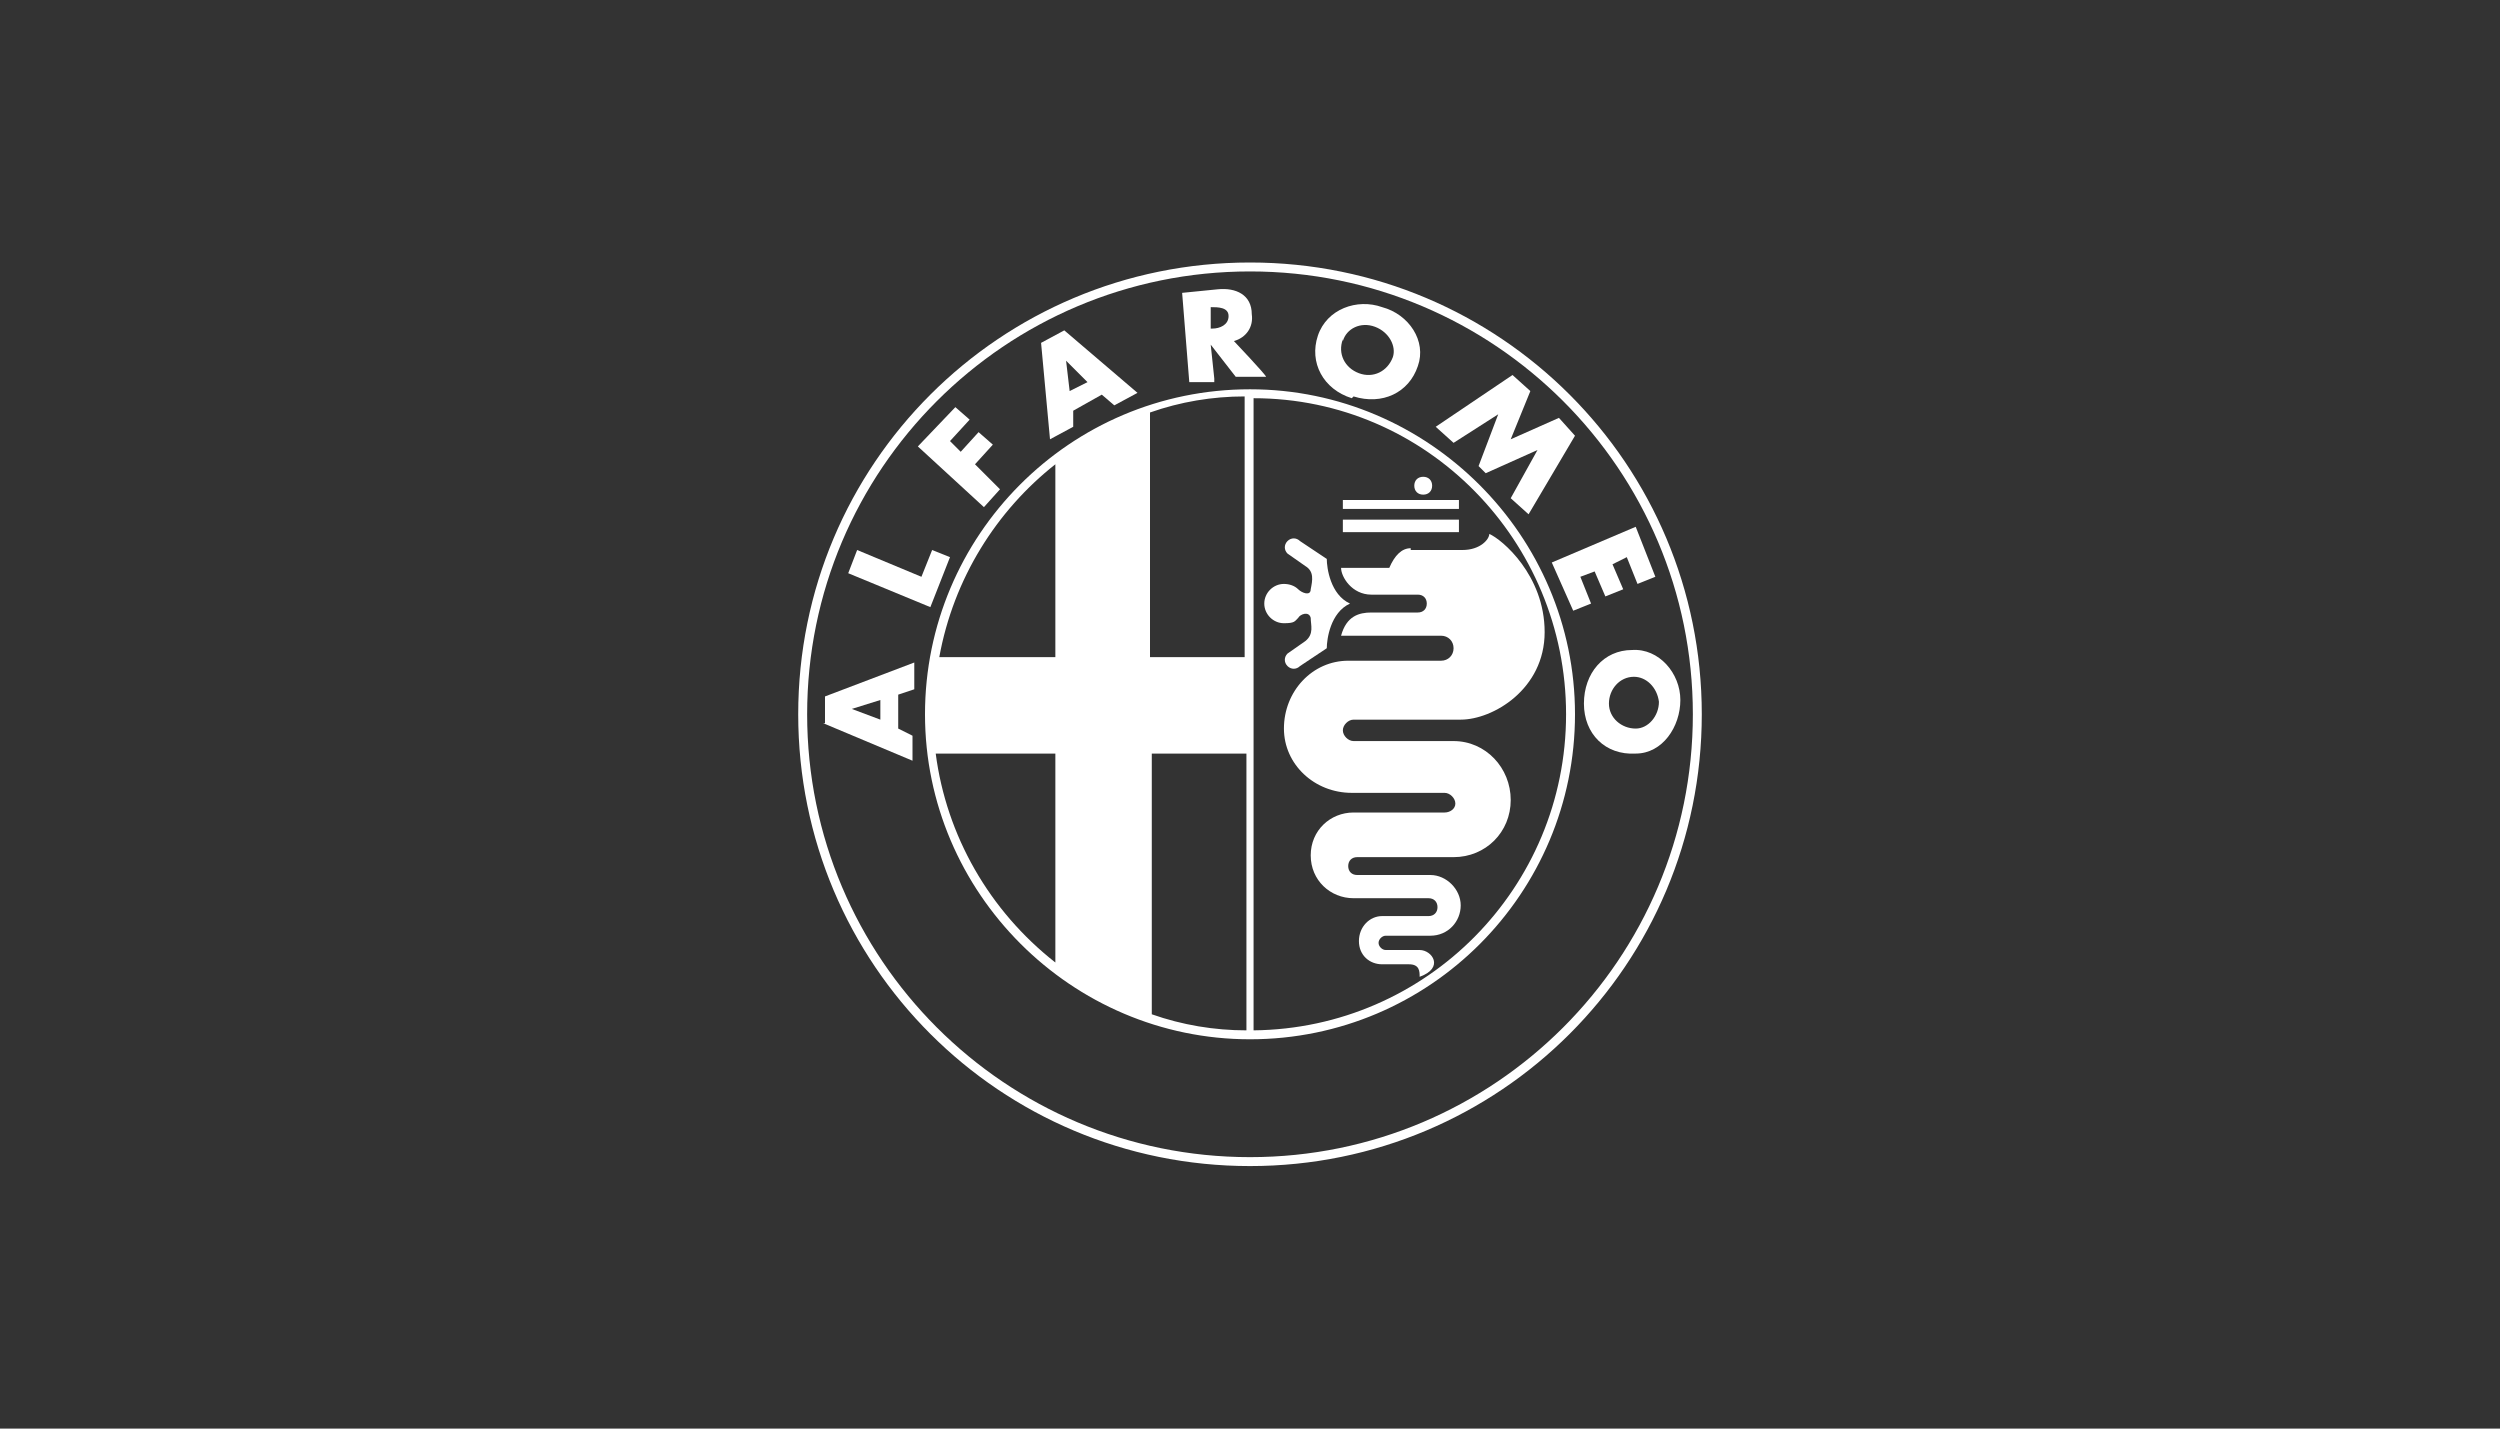 <?xml version="1.0" encoding="UTF-8"?>
<svg id="Layer_1" xmlns="http://www.w3.org/2000/svg" version="1.1" viewBox="0 0 140 80">
  <rect x="0" y="0" width="140" height="80" fill="#333333" stroke="none"/>
  <!-- Generator: Adobe Illustrator 29.5.0, SVG Export Plug-In . SVG Version: 2.1.0 Build 137)  -->
  <defs>
    <style>
      .st0 {
        fill: #fff;
      }
    </style>
  </defs>
  <path class="st0" d="M70,14.7c-14,0-25.3,11.3-25.3,25.3s11.3,25.3,25.3,25.3,25.3-11.3,25.3-25.3-11.3-25.3-25.3-25.3ZM70,64.8c-13.7,0-24.8-11.1-24.8-24.8s11.1-24.8,24.8-24.8,24.8,11.1,24.8,24.8-11.1,24.8-24.8,24.8Z"/>
  <polygon class="st0" points="53.2 31.2 52.2 30.8 51.6 32.3 51.6 32.3 48 30.8 47.5 32.1 52.1 34 53.2 31.2"/>
  <path class="st0" d="M46.1,40.5l5,2.1v-1.4s-.8-.4-.8-.4v-1.9s.9-.3.9-.3v-1.5s-5,1.9-5,1.9v1.5ZM47.7,39.7l1.6-.5v1.1s-1.6-.6-1.6-.6h0Z"/>
  <path class="st0" d="M70,21.8c-10.1,0-18.2,8.2-18.2,18.2s8.2,18.2,18.2,18.2h0c10.1,0,18.2-8.2,18.2-18.2s-8.2-18.2-18.2-18.2ZM64.4,23.1c1.7-.6,3.5-.9,5.3-.9v14.6h0-5.3v-13.7ZM59.1,26h0v10.8s-6.5,0-6.5,0c.8-4.4,3.2-8.2,6.5-10.8ZM52.4,42.2h0s0,0,0,0h6.7v11.7c-3.7-2.9-6.1-7.1-6.7-11.7ZM69.8,57.7h0c-1.8,0-3.6-.3-5.3-.9v-14.6h5.3v15.5ZM70.2,57.7h0s0,0,0,0c0,0,0,0,0,0V22.3c9.7,0,17.5,8,17.5,17.7s-7.8,17.6-17.5,17.7Z"/>
  <polygon class="st0" points="53.2 24.7 53.2 24.7 53.2 24.7 53.2 24.7"/>
  <polygon class="st0" points="56 27.4 54.6 26 55.6 24.9 54.8 24.2 53.8 25.3 53.2 24.7 53.2 24.7 53.2 24.7 53.2 24.7 54.3 23.5 53.5 22.8 51.4 25 55.1 28.4 56 27.4"/>
  <polygon class="st0" points="88.1 34.2 89.1 33.8 88.5 32.3 89.3 32 89.9 33.4 90.9 33 90.3 31.6 91.1 31.2 91.7 32.7 92.7 32.3 91.6 29.5 86.9 31.5 88.1 34.2"/>
  <polygon class="st0" points="83.9 23.2 83.9 23.2 82.8 26.1 83.2 26.5 86.1 25.2 86.1 25.2 84.6 27.9 85.6 28.8 88.2 24.4 87.3 23.4 84.6 24.6 85.7 21.9 84.7 21 80.4 23.9 81.4 24.8 83.9 23.2"/>
  <path class="st0" d="M68,21.2l-.2-1.9h0s1.4,1.8,1.4,1.8h1.7c0-.1-1.8-2-1.8-2,.7-.2,1.1-.8,1-1.5,0-1.1-.9-1.5-1.9-1.4l-2,.2.4,5h1.4ZM67.8,17.2c.4,0,1,0,1,.5,0,.5-.5.7-.9.7h-.1s0-1.2,0-1.2h.1Z"/>
  <path class="st0" d="M75.8,22.2c1.6.5,3.1-.2,3.6-1.7.5-1.4-.5-2.9-2-3.3-1.4-.5-3.1.1-3.6,1.6-.5,1.5.3,3,1.9,3.5ZM75.2,19.1c.2-.7,1-1.1,1.8-.8.8.3,1.2,1.1,1,1.7,0,0,0,0,0,0-.3.8-1.1,1.2-1.9.9,0,0,0,0,0,0-.8-.3-1.2-1.1-.9-1.9h0Z"/>
  <path class="st0" d="M94.1,39.2c0-1.5-1.2-2.9-2.7-2.8-1.6,0-2.7,1.3-2.7,3,0,1.7,1.2,2.9,2.9,2.8,1.5,0,2.5-1.5,2.5-3ZM91.6,40.8s0,0,0,0c-.8,0-1.5-.6-1.5-1.4,0,0,0,0,0,0,0-.8.6-1.5,1.4-1.5.7,0,1.3.6,1.4,1.4,0,.8-.6,1.5-1.3,1.5Z"/>
  <path class="st0" d="M60.1,23.9v-.9c0,0,1.6-.9,1.6-.9l.7.6,1.3-.7-4.1-3.5-1.3.7.5,5.4,1.3-.7ZM59.7,20.2h0,0l1.2,1.2-1,.5-.2-1.7h0s0,0,0,0Z"/>
  <path class="st0" d="M79,30.7c-.5,0-.9.4-1.2,1.1h-2.7c0,.5.6,1.5,1.7,1.5h2.6c.3,0,.5.2.5.5h0c0,.3-.2.5-.5.5h-2.6c-.7,0-1.4.2-1.7,1.3h5.6c.4,0,.7.3.7.7s-.3.7-.7.7h-5c0,0-.1,0-.2,0-2,0-3.6,1.7-3.6,3.8,0,2,1.7,3.6,3.8,3.6h5.2c.3,0,.6.3.6.6,0,.3-.3.5-.6.5h-5.1c-1.3,0-2.4,1-2.4,2.4s1.1,2.4,2.4,2.4h4.2c.3,0,.5.2.5.5,0,.3-.2.5-.5.5h-2.6c-.7,0-1.3.6-1.3,1.4s.6,1.3,1.3,1.3h0s.9,0,1.5,0c.6,0,.6.4.6.7,1.4-.5.7-1.5,0-1.5h-1.9c-.2,0-.4-.2-.4-.4,0-.2.2-.4.4-.4h2.5c1,0,1.7-.8,1.7-1.7s-.8-1.7-1.7-1.7h-4.1c-.3,0-.5-.2-.5-.5s.2-.5.5-.5h5.4c1.8,0,3.2-1.4,3.2-3.2s-1.4-3.3-3.2-3.3h-5.6c-.3,0-.6-.3-.6-.6s.3-.6.6-.6h6c1.8,0,4.7-1.7,4.7-4.9s-2.4-5.2-3.1-5.5c0,.3-.5.9-1.5.9h-2.9Z"/>
  <rect class="st0" x="75.2" y="29.1" width="6.5" height=".7"/>
  <rect class="st0" x="75.2" y="28" width="6.5" height=".5"/>
  <path class="st0" d="M79.7,27.7c.3,0,.5-.2.5-.5s-.2-.5-.5-.5c-.3,0-.5.2-.5.5,0,.3.2.5.5.5Z"/>
  <polygon class="st0" points="75.6 33.8 75.6 33.8 75.6 33.8 75.6 33.8"/>
  <path class="st0" d="M73.1,35.9l-1,.7s0,0,0,0c-.2.2-.2.5,0,.7.2.2.5.2.7,0l1.5-1c0-.5.2-2,1.3-2.5-1.1-.5-1.3-2-1.3-2.5l-1.5-1c-.2-.2-.5-.2-.7,0-.2.2-.2.5,0,.7l1,.7c.5.3.4.8.3,1.3,0,.4-.5.2-.7,0-.2-.2-.5-.3-.8-.3-.6,0-1.1.5-1.1,1.1,0,.6.5,1.1,1.1,1.1s.6-.1.8-.3c.1-.2.6-.4.7,0,0,.4.2.9-.3,1.3Z"/>
</svg>